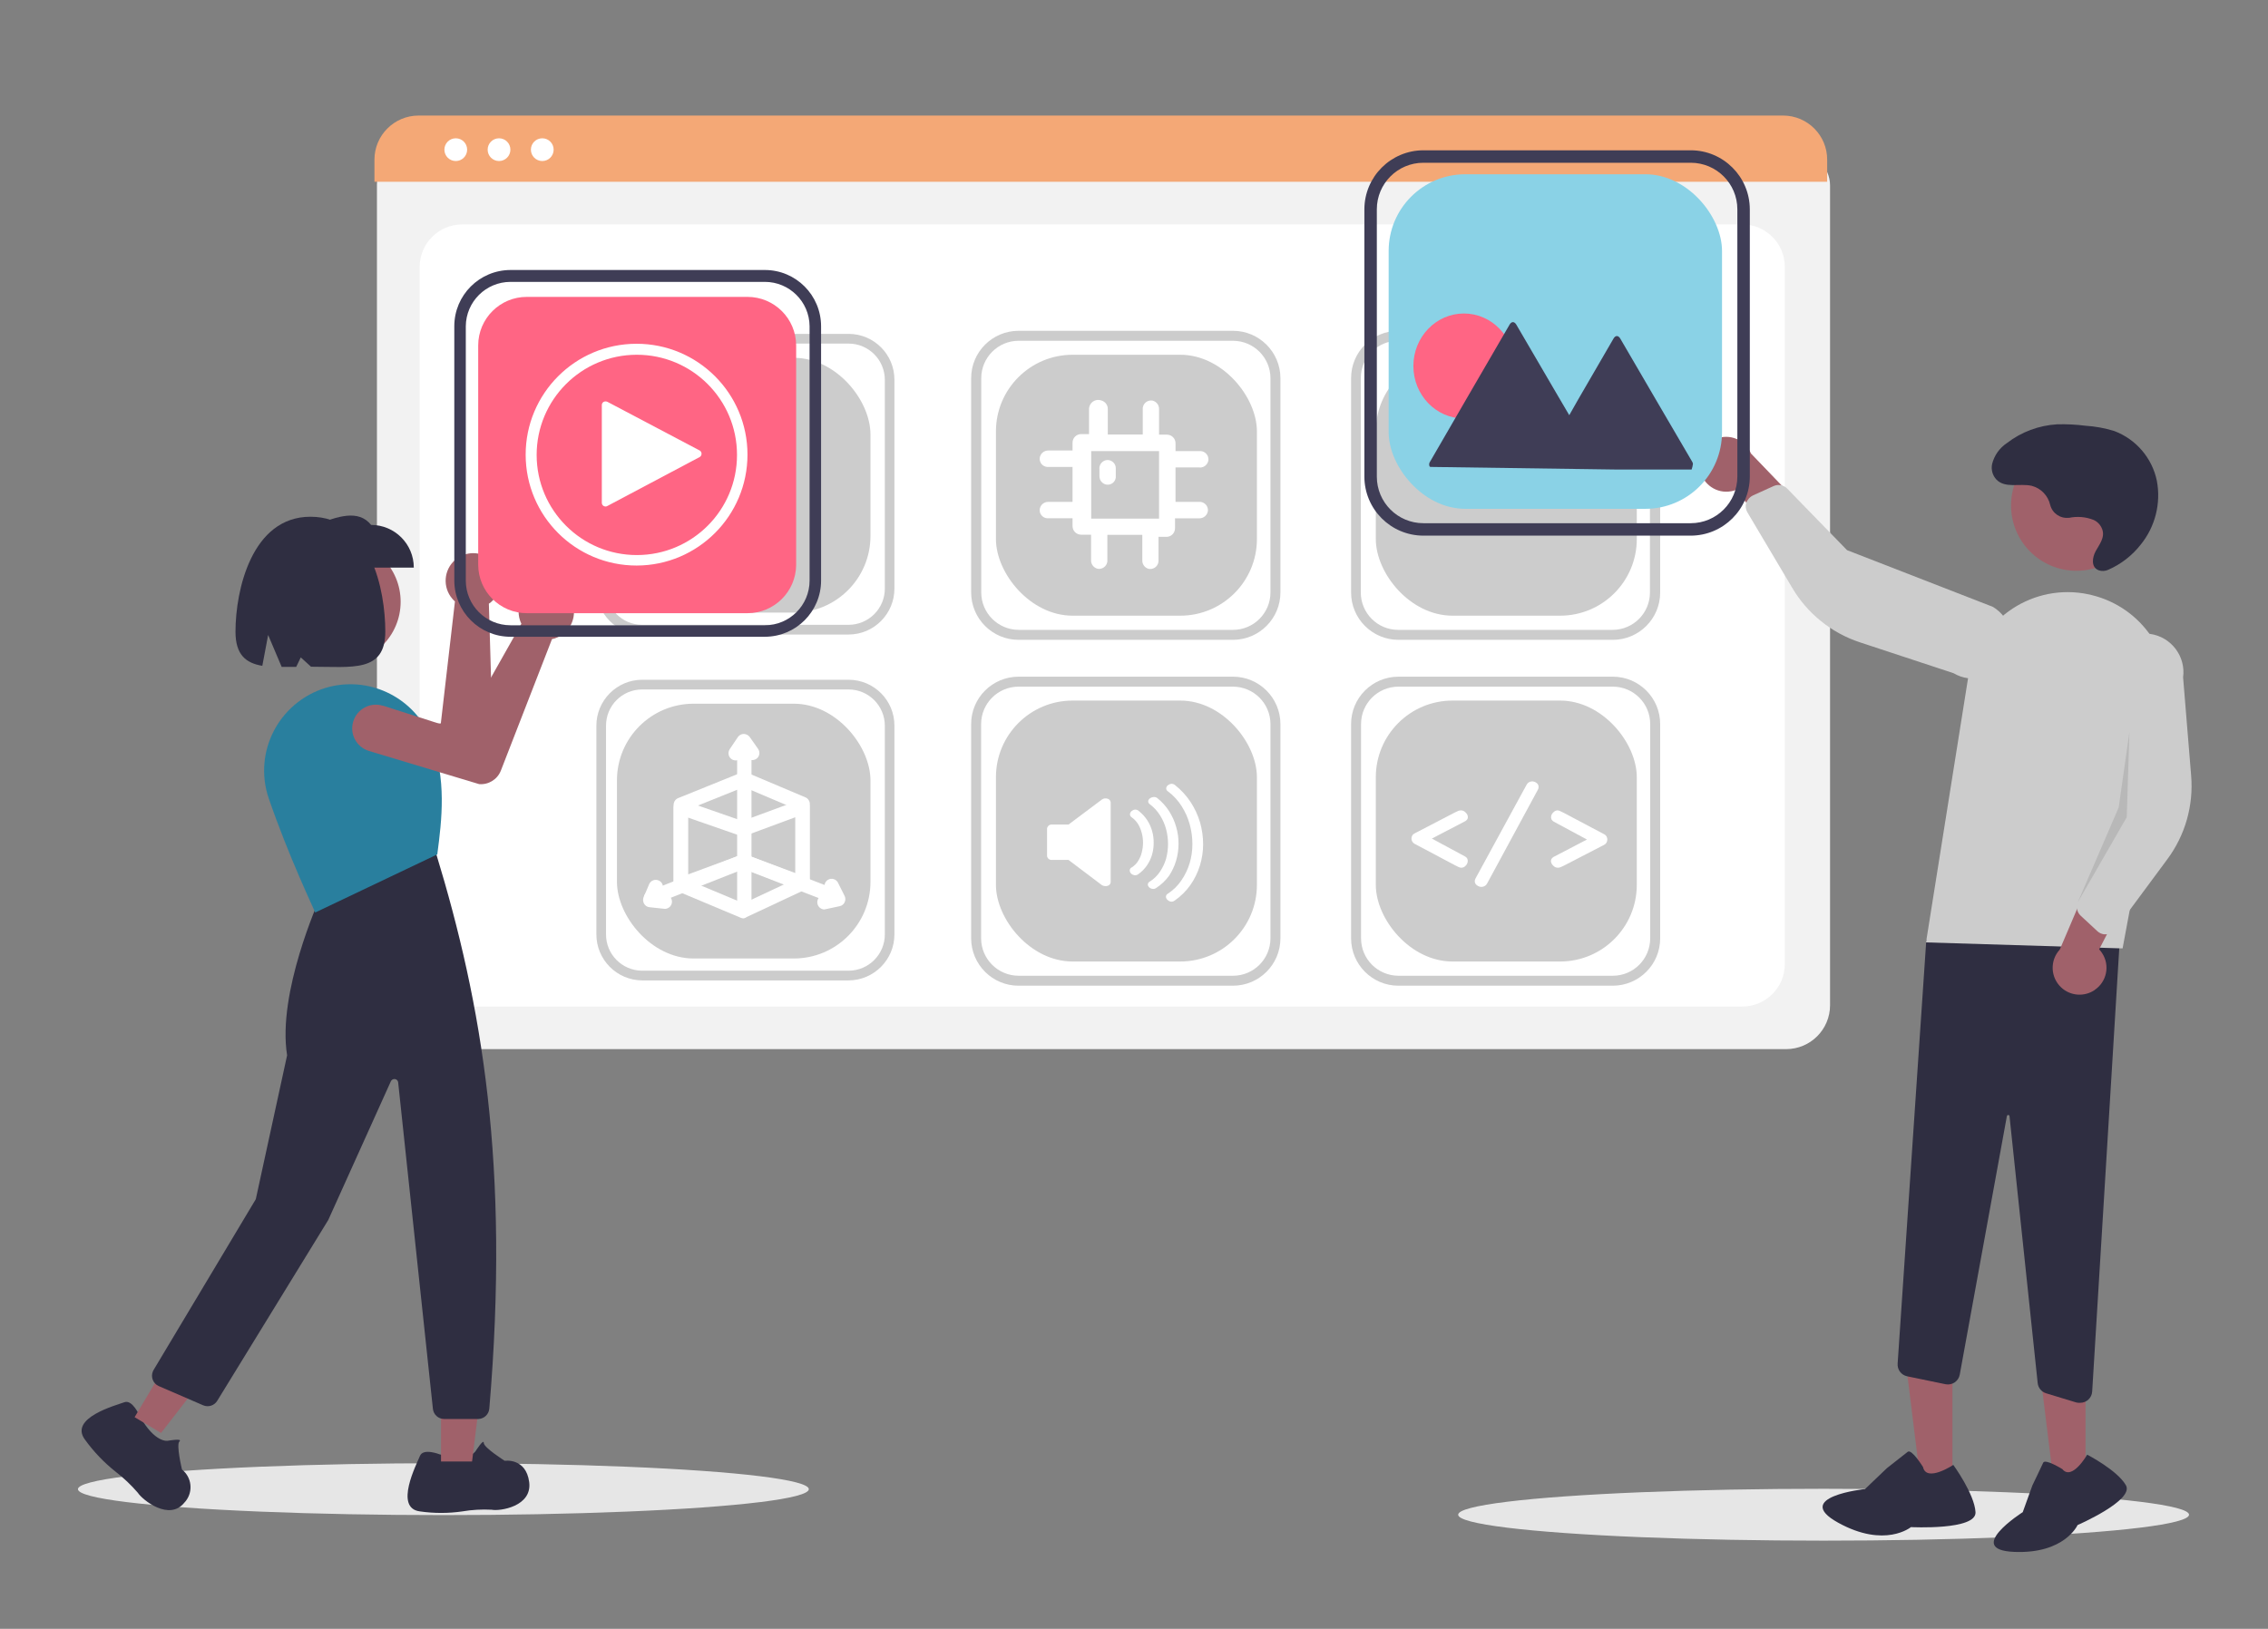 <?xml version="1.0" encoding="UTF-8"?><svg id="Layer_1" xmlns="http://www.w3.org/2000/svg" viewBox="0 0 355 255"><rect x="0" y="0" width="355" height="255" fill="#808080" stroke="none"/><defs><style>.cls-1{fill:#f4a876;}.cls-2{fill:#f2f2f2;}.cls-3{fill:#e6e6e6;}.cls-4{fill:#fff;}.cls-5{fill:#ff6584;}.cls-6{fill:#a0616a;}.cls-7{fill:#8ad2e6;}.cls-8{fill:#ccc;}.cls-9{fill:#3f3d56;}.cls-10{fill:#297f9e;}.cls-11{fill:#2f2e41;}.cls-12{isolation:isolate;opacity:.1;}</style></defs><ellipse class="cls-3" cx="69.4" cy="233.14" rx="57.2" ry="4.06"/><path class="cls-11" d="M26.27,225.56s2.37-.42,1.82,.1,.4,4.41,.4,4.41c1.52,1.21,1.78,3.42,.57,4.95-.05,.07-.11,.13-.17,.19-2.36,3-6.58-.37-7.31-1.5-1.05-1.22-2.22-2.33-3.49-3.31-1.82-1.44-3.42-3.12-4.78-5-2.58-3.43,4.89-5.4,6.16-5.87s2.39,2.14,2.39,2.14c2.4,4.33,4.41,3.89,4.41,3.89Z"/><path class="cls-11" d="M74.45,227.17s1.27-2,1.27-1.27,3.28,2.8,3.28,2.8c0,0,3.32-.51,3.83,3.32s-4.59,4.6-5.87,4.34c-1.53-.08-3.07,0-4.59,.26-2.2,.32-4.44,.32-6.64,0-4.09-.51-.51-7.41,0-8.68s3.06-.26,3.06-.26c4.64,1.32,5.66-.51,5.66-.51Z"/><ellipse class="cls-3" cx="285.44" cy="237.14" rx="57.2" ry="4.06"/><path class="cls-2" d="M279.58,164.25H65.9c-3.8,.01-6.89-3.06-6.9-6.86,0,0,0-.01,0-.02V28.92c0-2.76,2.24-5,5-5h217.33c2.81,0,5.09,2.27,5.12,5.08V157.37c0,3.8-3.07,6.87-6.87,6.88Z"/><path class="cls-4" d="M72.36,157.58h200.35c3.68,0,6.66-2.98,6.66-6.66h0V41.79c0-3.68-2.98-6.66-6.66-6.66H72.36c-3.68,0-6.66,2.98-6.67,6.66v109.13c0,3.68,2.99,6.66,6.67,6.66Z"/><path class="cls-1" d="M286,28.46H58.61v-3.46c0-3.81,3.09-6.9,6.9-6.91h213.62c3.8,.02,6.88,3.11,6.87,6.91v3.46Z"/><circle class="cls-4" cx="71.34" cy="23.43" r="1.78"/><circle class="cls-4" cx="78.11" cy="23.43" r="1.78"/><circle class="cls-4" cx="84.88" cy="23.43" r="1.78"/><path class="cls-8" d="M193,154.32h-33.57c-4.09,0-7.41-3.32-7.42-7.41v-33.56c0-4.09,3.33-7.41,7.42-7.41h33.57c4.09,0,7.41,3.32,7.42,7.41v33.56c-.01,4.09-3.33,7.4-7.42,7.41Zm-33.57-46.82c-3.23,0-5.85,2.62-5.86,5.85v33.56c.01,3.23,2.63,5.84,5.86,5.85h33.57c3.23,0,5.85-2.62,5.86-5.85v-33.56c-.01-3.23-2.63-5.84-5.86-5.85h-33.57Z"/><path class="cls-8" d="M252.45,154.32h-33.56c-4.09,0-7.4-3.32-7.41-7.41v-33.56c0-4.09,3.32-7.41,7.41-7.41h33.56c4.09,0,7.41,3.32,7.41,7.41v33.56c0,4.09-3.32,7.4-7.41,7.41Zm-33.56-46.82c-3.23,0-5.85,2.62-5.85,5.85h0v33.56c0,3.23,2.62,5.84,5.85,5.85h33.56c3.23,0,5.84-2.62,5.85-5.85v-33.56c0-3.23-2.62-5.85-5.85-5.85h-33.56Z"/><path class="cls-8" d="M132.85,153.49h-32.35c-3.96-.03-7.16-3.26-7.15-7.22v-32.64c-.01-3.96,3.19-7.19,7.15-7.21h32.35c3.97,.02,7.17,3.24,7.15,7.21h0v32.64c.01,3.96-3.19,7.19-7.15,7.22Zm-32.35-45.55c-3.13,.01-5.65,2.55-5.64,5.68h0v32.65c-.02,3.13,2.51,5.68,5.64,5.7h32.35c3.13-.02,5.66-2.57,5.65-5.7v-32.64c0-3.13-2.52-5.67-5.65-5.69h-32.35Z"/><polygon class="cls-6" points="305.61 231.35 300.54 231.35 298.12 211.78 305.61 211.78 305.61 231.35"/><polygon class="cls-6" points="326.44 231.35 321.36 231.35 318.95 211.78 326.44 211.78 326.44 231.35"/><path class="cls-11" d="M325,219.57l-4.73-1.44c-.72-.22-1.24-.85-1.32-1.6l-4.41-41.78c0-.1-.09-.19-.19-.19h0c-.11,0-.2,.07-.22,.17l-7.38,40.49c-.19,1.01-1.16,1.68-2.18,1.5h0l-6.05-1.25c-.93-.19-1.57-1.05-1.49-2l4.49-66.36,30.48-3.25-4.52,74c-.06,.99-.88,1.76-1.87,1.76-.2,.01-.41,0-.61-.05Z"/><circle class="cls-6" cx="325.01" cy="79.13" r="10.23"/><path class="cls-8" d="M301.47,147.54l6.61-41.54c1.37-8.6,9.45-14.47,18.05-13.1h0c.66,.1,1.3,.25,1.94,.44h0c7.78,2.25,12.58,10.04,11.08,18l-6.91,37.14-30.77-.94Z"/><path class="cls-6" d="M327.84,155c1.93-1.27,2.46-3.86,1.19-5.79,0,0,0,0,0,0-.13-.21-.29-.4-.46-.58l6.83-13.23-7.69,.83-5.3,12.43c-1.58,1.71-1.47,4.37,.24,5.95,1.43,1.32,3.58,1.48,5.2,.4Z"/><path class="cls-8" d="M329.3,146.27c-.37-.06-.72-.22-1-.48l-2.61-2.42c-.58-.53-.76-1.37-.46-2.1l5.22-12.38-.74-24.46c.45-3.31,3.5-5.64,6.81-5.19s5.64,3.5,5.19,6.81h0l1.26,15.38c.39,4.67-.93,9.32-3.72,13.08l-8.14,11c-.32,.42-.8,.7-1.33,.75-.16,.02-.32,.02-.48,.01Z"/><path class="cls-6" d="M266.1,73.56c.42,2.27,2.6,3.77,4.87,3.35,0,0,0,0,.01,0,.24-.04,.48-.11,.71-.19l9.52,11.44,2.24-7.4-9.38-9.76c-.88-2.15-3.34-3.18-5.49-2.29-1.9,.78-2.96,2.82-2.51,4.82l.03,.03Z"/><path class="cls-8" d="M273.55,78.3c.2-.32,.5-.58,.84-.74l3.24-1.47c.72-.32,1.57-.16,2.12,.41l9.36,9.63,22.81,8.87c2.87,1.7,3.82,5.4,2.12,8.27-1.7,2.87-5.4,3.82-8.27,2.12h0l-14.65-4.83c-4.46-1.47-8.23-4.51-10.61-8.56l-7-11.79c-.27-.46-.34-1.01-.18-1.52,.06-.14,.14-.27,.22-.39Z"/><polygon class="cls-12" points="333.31 114.61 332.89 127.94 325.22 141.27 331.63 126.41 333.31 114.61"/><path class="cls-11" d="M323.84,81.06c-1.34,.16-2.59-.69-2.93-2-.33-1.46-1.44-2.62-2.89-3-1.88-.43-4.17,.45-5.55-1-.6-.66-.84-1.56-.65-2.43,.34-1.34,1.16-2.5,2.31-3.26,2.26-1.75,5-2.77,7.86-2.94,1.48-.04,2.95,.03,4.42,.22,1.54,.1,3.06,.37,4.53,.83,3.4,1.28,5.92,4.22,6.66,7.78,.67,3.54-.25,7.2-2.52,10-1.34,1.71-3.09,3.07-5.08,3.94-.47,.22-1.02,.25-1.51,.08-1.23-.49-1-2-.46-3s1.52-2.15,1-3.47c-.24-.62-.7-1.12-1.3-1.4-1.24-.5-2.6-.61-3.91-.33l.02-.02Z"/><circle class="cls-6" cx="53.06" cy="94.21" r="9.65"/><path class="cls-6" d="M76.75,87.57c.1,.07,.19,.15,.28,.24,1.74,1.64,1.82,4.37,.18,6.11,0,0,0,0,0,0-.11,.12-.23,.23-.35,.34l-.34,.25,.65,22.05c.04,1.48-.9,2.82-2.31,3.28h0l-17.91,1.91c-2.04,.22-3.86-1.26-4.08-3.3s1.26-3.86,3.3-4.08h.07l12.76-1.12,2.21-19.09c-.15-.13-.28-.27-.41-.42-1.56-1.81-1.35-4.54,.45-6.09,1.59-1.37,3.92-1.4,5.55-.08h-.05Z"/><polygon class="cls-6" points="69.03 228.81 73.89 228.81 76.2 210.07 69.03 210.07 69.03 228.81"/><polygon class="cls-6" points="21.07 221.87 25.21 224.34 36.69 209.54 30.58 205.91 21.07 221.87"/><path class="cls-11" d="M74.91,222.15h-5.4c-.9,0-1.66-.69-1.75-1.59l-5.44-51.12c-.05-.33-.35-.55-.68-.5-.19,.03-.36,.15-.45,.32l-9.81,21.74-17.38,28.31c-.46,.75-1.41,1.05-2.22,.69l-6.93-3c-.89-.39-1.3-1.43-.91-2.32,0,0,0,0,0-.01,.03-.07,.06-.13,.1-.19l16-26.74,4.9-22.53c-1.58-9.82,5.05-24.34,5.05-24.49v-.07l18.19-7.11,.09,.11c7.18,23.54,11.55,48.87,8.32,86.88-.08,.89-.8,1.58-1.69,1.62Z"/><path class="cls-10" d="M49.34,142.86l-.08-.18c0-.09-4.09-8.62-7.21-17.73-1.21-3.57-.86-7.48,.95-10.78,1.83-3.34,4.97-5.76,8.67-6.67h0c6.56-1.57,13.27,1.9,15.79,8.15,2.48,6.19,1.69,12.79,1,18v.1l-.09,.05-19.03,9.06Z"/><path class="cls-11" d="M64.77,88.86h-15.32v-6.68c3.36-1.34,6.65-2.48,8.64,0,3.69,0,6.68,2.99,6.68,6.68Z"/><path class="cls-11" d="M48.59,80.9c-9.17,0-11.73,11.48-11.73,18,0,3.61,1.63,4.91,4.2,5.34l.91-4.83,2.12,5h2.27l.72-1.49,1.6,1.46c6.43,0,11.63,.95,11.63-5.5s-2.25-17.98-11.72-17.98Z"/><path class="cls-6" d="M89.31,93.75c.06,.11,.11,.22,.16,.33,.97,2.18-.02,4.73-2.2,5.7,0,0,0,0,0,0-.15,.07-.3,.13-.46,.18l-.41,.1-8,20.58c-.54,1.38-1.92,2.24-3.4,2.12h0l-17.24-5.19c-1.96-.59-3.07-2.66-2.47-4.61,.59-1.96,2.66-3.07,4.61-2.48h.06l12.2,3.91,9.45-16.74c-.09-.17-.16-.35-.22-.54-.74-2.27,.5-4.71,2.77-5.45,1.99-.65,4.17,.23,5.15,2.08h0Z"/><rect class="cls-8" x="96.57" y="110.17" width="39.68" height="39.89" rx="12" ry="12"/><rect class="cls-8" x="155.89" y="109.68" width="40.85" height="40.85" rx="12" ry="12"/><rect class="cls-8" x="215.35" y="109.68" width="40.85" height="40.85" rx="12" ry="12"/><path class="cls-4" d="M228.76,135.85c-.16,0-.32-.04-.46-.11l-.52-.26-6.37-3.38c-.15-.08-.28-.21-.36-.36-.08-.14-.12-.29-.12-.45,0-.16,.04-.33,.12-.47,.08-.15,.21-.26,.36-.34l6.37-3.31c.16-.08,.32-.16,.48-.22,.13-.05,.28-.08,.42-.08,.29,0,.55,.13,.74,.35,.21,.18,.33,.44,.34,.71,0,.12-.03,.25-.1,.35-.09,.12-.2,.22-.33,.29l-6.81,3.55-.13-1.77,6.92,3.73c.14,.07,.26,.18,.34,.31,.06,.12,.09,.25,.09,.38,0,.28-.11,.56-.32,.75-.17,.2-.4,.32-.66,.33Z"/><path class="cls-4" d="M231.88,138.85c-.25,0-.49-.09-.69-.25-.22-.13-.35-.37-.35-.63,0-.15,.04-.3,.11-.43l8-14.68c.09-.16,.21-.3,.37-.39,.15-.09,.32-.14,.49-.14,.25,0,.48,.08,.68,.23,.22,.14,.35,.39,.34,.65,0,.15-.04,.29-.11,.42l-7.95,14.69c-.17,.32-.5,.52-.86,.53h-.03Z"/><path class="cls-4" d="M243.84,135.85c-.28,0-.55-.13-.73-.34-.21-.18-.34-.44-.35-.72,0-.13,.04-.25,.11-.35,.08-.12,.19-.22,.32-.29l6.81-3.55,.14,1.77-6.93-3.73c-.14-.07-.25-.18-.33-.31-.06-.12-.1-.25-.1-.38,0-.29,.12-.56,.34-.75,.16-.19,.39-.31,.64-.33,.16,0,.32,.04,.46,.12,.17,.07,.34,.16,.52,.25l6.38,3.38c.15,.07,.27,.19,.35,.34,.08,.14,.12,.31,.12,.47,0,.16-.04,.33-.12,.47-.08,.15-.2,.27-.35,.35l-6.38,3.3-.47,.21c-.14,.06-.28,.09-.43,.09Z"/><path class="cls-4" d="M173,138.72c-.2,0-.4-.06-.57-.18l-5.18-3.91h-2.57c-.38,.04-.73-.22-.79-.6v-4.33c.06-.38,.41-.65,.79-.61h2.57l5.23-3.92c.25-.18,.58-.22,.87-.13,.27,.06,.47,.29,.5,.56v12.53c-.03,.28-.23,.5-.5,.56-.11,.03-.23,.04-.35,.03Z"/><path class="cls-4" d="M178.29,127c.5,.4,.94,.88,1.29,1.42,.68,1.06,1.02,2.3,1,3.56,0,.63-.09,1.25-.26,1.85-.18,.59-.45,1.16-.8,1.67-.37,.53-.82,.99-1.35,1.36-.18,.14-.41,.2-.63,.16-.19-.04-.37-.13-.51-.27-.12-.13-.2-.3-.2-.48,0-.2,.12-.39,.31-.47,.41-.25,.75-.59,1-1,.26-.41,.46-.86,.57-1.33,.27-1.01,.27-2.07,0-3.08-.13-.49-.32-.96-.58-1.39-.26-.41-.6-.77-1-1.05-.17-.1-.27-.29-.26-.49,.01-.18,.1-.34,.23-.46,.15-.13,.33-.22,.53-.25,.25-.02,.49,.07,.66,.25Z"/><path class="cls-4" d="M181.1,124.91c.75,.59,1.39,1.29,1.9,2.09,.49,.77,.86,1.6,1.11,2.48,.25,.86,.37,1.75,.36,2.65,0,.89-.13,1.77-.38,2.62-.25,.84-.62,1.64-1.11,2.37-.54,.74-1.21,1.38-1.98,1.88-.18,.14-.4,.2-.62,.16-.2-.03-.38-.12-.52-.26-.13-.12-.2-.29-.2-.47,.04-.19,.17-.35,.34-.43,.63-.4,1.17-.93,1.58-1.55,.41-.61,.73-1.29,.94-2,.41-1.52,.41-3.13,0-4.65-.2-.76-.52-1.48-.94-2.14-.42-.68-.96-1.27-1.6-1.75-.16-.1-.26-.28-.26-.47,.02-.17,.11-.32,.24-.43,.15-.12,.34-.2,.53-.22,.21-.04,.43,0,.61,.12Z"/><path class="cls-4" d="M183.91,122.9c.96,.76,1.79,1.66,2.46,2.68,.64,.98,1.14,2.05,1.47,3.18,.32,1.11,.48,2.26,.48,3.42,0,1.13-.17,2.24-.5,3.32-.33,1.09-.84,2.12-1.49,3.05-.68,.96-1.52,1.79-2.49,2.46-.17,.13-.4,.18-.61,.14-.19-.04-.37-.14-.51-.28-.13-.12-.21-.29-.22-.47,0-.2,.11-.39,.29-.48,.84-.55,1.56-1.25,2.12-2.08,.57-.83,1.01-1.74,1.3-2.7,.29-.97,.43-1.98,.43-3,0-1.04-.14-2.08-.42-3.09-.28-1.01-.71-1.97-1.27-2.85-.57-.89-1.29-1.68-2.14-2.31-.18-.1-.28-.29-.27-.49,.02-.18,.11-.34,.25-.45,.15-.13,.33-.21,.53-.24,.21-.01,.42,.05,.59,.19Z"/><path class="cls-4" d="M116.41,143.78c-.15,0-.3-.03-.44-.09l-9.84-4.13c-.41-.17-.68-.56-.69-1v-12.56c0-.46,.28-.88,.71-1.05l9.88-4c.28-.12,.58-.12,.86,0l9.18,3.88c.4,.17,.67,.56,.69,1v12.41c-.01,.43-.26,.81-.65,1l-9.22,4.32c-.14,.11-.31,.18-.48,.22Zm-8.72-6l8.7,3.65,8.11-3.8v-11l-8.06-3.41-8.75,3.52v11.04Z"/><path class="cls-4" d="M106.57,139.59c-.23,0-.46-.07-.65-.2-.3-.21-.48-.55-.48-.92v-12.11c0-.36,.18-.7,.48-.91,.29-.21,.66-.27,1-.15l9.3,3.24,9-3.32c.33-.12,.71-.07,1,.13,.31,.21,.49,.56,.49,.93v12c0,.62-.51,1.13-1.13,1.13-.13,0-.26-.02-.39-.07l-8.78-3.34-9.46,3.5c-.12,.05-.25,.08-.38,.09Zm1.12-11.59v8.9l8.33-3.08c.25-.09,.53-.09,.78,0l7.7,2.87v-8.75l-7.86,2.91c-.25,.09-.51,.09-.76,0l-8.19-2.85Z"/><path class="cls-4" d="M101.93,141.7c-.62,.02-1.13-.47-1.15-1.09-.01-.48,.28-.92,.73-1.08l14.49-5.72c.26-.11,.56-.11,.82,0l14.2,5.5c.58,.22,.87,.86,.65,1.44,0,0,0,0,0,0-.23,.58-.88,.87-1.46,.65l-13.8-5.35-14.09,5.56c-.12,.05-.26,.08-.39,.08Z"/><path class="cls-4" d="M129.05,142.38c-.53,0-.99-.38-1.1-.9-.13-.61,.26-1.2,.86-1.33,0,0,0,0,0,0l.76-.16-.37-.73c-.31-.54-.12-1.22,.41-1.53,.54-.31,1.22-.12,1.53,.41,.02,.04,.04,.08,.06,.12l1,2c.28,.56,.05,1.24-.5,1.52-.08,.04-.17,.07-.27,.09l-2.2,.47c-.06,.02-.13,.03-.19,.04Z"/><path class="cls-4" d="M104,142.27h-.12l-2.22-.24c-.36-.03-.67-.24-.85-.55-.17-.31-.2-.67-.07-1l.88-2.08c.26-.57,.94-.81,1.5-.55,.54,.25,.79,.87,.58,1.43l-.29,.68,.7,.08c.62,.03,1.1,.56,1.07,1.18s-.56,1.1-1.18,1.07h0Z"/><path class="cls-4" d="M117.74,119c-.37,0-.71-.17-.92-.47l-.37-.52-.32,.48c-.31,.54-1,.72-1.54,.41-.54-.31-.72-1-.41-1.54,.03-.04,.05-.09,.08-.13l1.23-1.83c.21-.31,.56-.49,.93-.5,.37,.01,.71,.19,.93,.48l1.3,1.85c.36,.49,.26,1.19-.23,1.55-.2,.14-.43,.22-.68,.22Z"/><path class="cls-4" d="M116.5,143.37c-.62,0-1.12-.5-1.12-1.12v-24.84c.06-.62,.61-1.08,1.23-1.02,.54,.05,.97,.48,1.02,1.02v24.84c0,.62-.51,1.12-1.13,1.12Z"/><path class="cls-8" d="M193,100.17h-33.57c-4.09,0-7.41-3.32-7.42-7.41V59.2c0-4.09,3.33-7.41,7.42-7.41h33.57c4.09,0,7.41,3.32,7.42,7.41v33.56c-.01,4.09-3.33,7.4-7.42,7.41Zm-33.55-46.82c-3.23,0-5.85,2.62-5.86,5.85v33.56c.01,3.23,2.63,5.84,5.86,5.85h33.55c3.23,0,5.85-2.62,5.86-5.85V59.2c-.01-3.23-2.63-5.84-5.86-5.85h-33.55Z"/><path class="cls-8" d="M252.45,100.17h-33.56c-4.09,0-7.41-3.32-7.41-7.41h0V59.2c0-4.09,3.32-7.41,7.41-7.41h33.56c4.09,0,7.41,3.32,7.41,7.41v33.56c0,4.09-3.32,7.41-7.41,7.41Zm-33.56-46.82c-3.23-.02-5.87,2.58-5.89,5.81,0,.01,0,.03,0,.04v33.56c0,3.23,2.62,5.85,5.85,5.85h33.56c3.23,0,5.85-2.62,5.85-5.85h0V59.2c0-3.23-2.62-5.85-5.85-5.85h-33.52Z"/><path class="cls-8" d="M132.85,99.34h-32.35c-3.96-.02-7.16-3.25-7.15-7.21V59.48c-.01-3.96,3.19-7.19,7.15-7.21h32.35c3.97,.02,7.17,3.24,7.15,7.21h0v32.65c.01,3.96-3.19,7.19-7.15,7.21Zm-32.35-45.55c-3.13,.01-5.65,2.55-5.64,5.68h0v32.66c-.02,3.13,2.5,5.67,5.63,5.69h.01s32.35,0,32.35,0c3.13-.02,5.66-2.56,5.65-5.69V59.48c0-3.13-2.52-5.67-5.65-5.69h-32.35Z"/><rect class="cls-8" x="96.57" y="56.02" width="39.68" height="39.89" rx="12" ry="12"/><rect class="cls-8" x="155.89" y="55.54" width="40.85" height="40.85" rx="12" ry="12"/><rect class="cls-8" x="215.35" y="55.54" width="40.85" height="40.85" rx="12" ry="12"/><path class="cls-5" d="M117,96h-34.53c-4.2,0-7.61-3.39-7.62-7.59V54.07c.01-4.2,3.42-7.6,7.62-7.59h34.53c4.2,0,7.6,3.39,7.62,7.59v34.36c-.03,4.19-3.43,7.57-7.62,7.57Z"/><path class="cls-9" d="M119.72,99.69h-39.81c-4.86,0-8.79-3.94-8.8-8.8V51.07c0-4.86,3.94-8.79,8.8-8.8h39.81c4.86,0,8.79,3.94,8.8,8.8v39.82c0,4.86-3.94,8.79-8.8,8.8Zm-39.81-55.56c-3.84,0-6.97,3.1-7,6.94v39.82c0,3.87,3.13,7,7,7h39.81c3.87,0,7-3.13,7-7V51.07c-.03-3.84-3.16-6.94-7-6.94h-39.81Z"/><path class="cls-4" d="M94.81,79.3c-.11,0-.22-.03-.32-.08-.18-.1-.29-.3-.29-.51v-15.29c0-.21,.11-.41,.29-.51,.19-.09,.4-.09,.59,0l14.46,7.63c.28,.18,.35,.56,.17,.83-.04,.07-.1,.12-.17,.17l-14.46,7.67c-.08,.05-.17,.08-.27,.09Z"/><path class="cls-4" d="M99.66,88.54c-9.59,.01-17.37-7.75-17.38-17.34s7.75-17.37,17.34-17.38c9.59-.01,17.37,7.75,17.38,17.34,0,.01,0,.02,0,.03-.01,9.57-7.77,17.33-17.34,17.35Zm0-33c-8.66,.01-15.67,7.04-15.66,15.7,.01,8.66,7.04,15.67,15.7,15.66,8.66-.01,15.67-7.03,15.66-15.69,0-8.66-7.03-15.68-15.69-15.67h-.01Z"/><rect class="cls-7" x="217.36" y="27.28" width="52.18" height="52.38" rx="12" ry="12"/><ellipse class="cls-5" cx="229.14" cy="57.3" rx="7.91" ry="8.22"/><path class="cls-9" d="M264.89,72.32l-5.69-9.73-5.59-9.59c-.31-.52-.75-.52-1.05,0l-5.57,9.6-1.36,2.4-2.06-3.51-6.23-10.67c-.31-.52-.75-.52-1.05,0l-6.22,10.71-6.31,10.89c-.08,.19-.08,.39,0,.58,.03,.06,.09,.1,.16,.1l29.21,.41h11.65c.1-.28,.17-.57,.21-.87,0-.11-.04-.22-.1-.32Z"/><path class="cls-9" d="M264.64,83.86h-41.84c-5.1-.01-9.23-4.14-9.24-9.24V32.77c.01-5.1,4.14-9.23,9.24-9.24h41.84c5.1,0,9.24,4.14,9.25,9.24v41.85c-.01,5.1-4.15,9.23-9.25,9.24Zm-41.84-58.38c-4.03,0-7.29,3.26-7.29,7.29v41.85c0,4.03,3.26,7.29,7.29,7.29h41.84c4.03,0,7.29-3.26,7.3-7.29V32.77c0-4.03-3.27-7.29-7.3-7.29h-41.84Z"/><path class="cls-4" d="M187.8,73.2c.68,.01,1.26-.49,1.35-1.17,.06-.72-.47-1.34-1.19-1.41-.03,0-.07,0-.1,0h-3.86v-1.23c0-.74-.6-1.34-1.34-1.34h-1.24v-4c.02-.62-.4-1.17-1-1.33-.7-.14-1.39,.32-1.53,1.03-.02,.09-.03,.19-.02,.28v4h-5.47v-4c0-.62-.41-1.16-1-1.33-.75-.28-1.57,.1-1.85,.85-.05,.13-.08,.27-.09,.41v4h-1.24c-.74,0-1.34,.6-1.34,1.34v1.23h-3.79c-.69-.01-1.27,.5-1.35,1.18-.07,.7,.45,1.33,1.15,1.39,.04,0,.08,0,.13,0h3.86v5.47h-3.79c-.69-.01-1.27,.5-1.35,1.18-.07,.7,.45,1.33,1.15,1.39,.04,0,.08,0,.13,0h3.86v1.23c0,.74,.6,1.34,1.34,1.34h1.56v4c-.02,.62,.4,1.17,1,1.33,.7,.14,1.39-.32,1.53-1.03,.02-.09,.03-.19,.02-.28v-4h5.47v4c-.02,.62,.4,1.18,1,1.33,.71,.13,1.39-.33,1.52-1.04,.02-.09,.02-.18,.02-.27v-3.7h1.24c.74,0,1.34-.6,1.34-1.34v-1.56h3.8c.68,.01,1.26-.49,1.35-1.17,.06-.72-.47-1.34-1.19-1.41-.03,0-.07,0-.1,0h-3.78v-5.39h3.8Zm-6.38,8h-10.62v-10.58h10.62v10.58Z"/><path class="cls-4" d="M172.09,73.38v1.15c-.02,.68,.49,1.27,1.17,1.35,.7,.07,1.33-.45,1.39-1.15,0-.04,0-.08,0-.13v-1.29c0-.71-.57-1.28-1.27-1.29-.04,0-.08,0-.13,0-.68,.08-1.19,.67-1.17,1.35Z"/><path class="cls-11" d="M322.81,230s-2.7-1.68-3-1-1.68,3.53-1.68,3.53l-1.52,4.21s-9.25,5.89-1.34,6.22,9.92-4.2,9.92-4.2c0,0,8.91-3.87,7.57-6.23s-6.06-4.79-6.06-4.79c0,0-2.38,4.14-3.89,2.26Z"/><path class="cls-11" d="M301,229.67s-1.76-2.86-2.39-2.38-3.26,2.56-3.26,2.56l-3.42,3.27s-11.54,1.22-4.21,5.27,11.39,.69,11.39,.69c0,0,10.28,.53,10.11-2.34s-3.48-7.4-3.48-7.4c0,0-4.2,2.8-4.74,.33Z"/></svg>